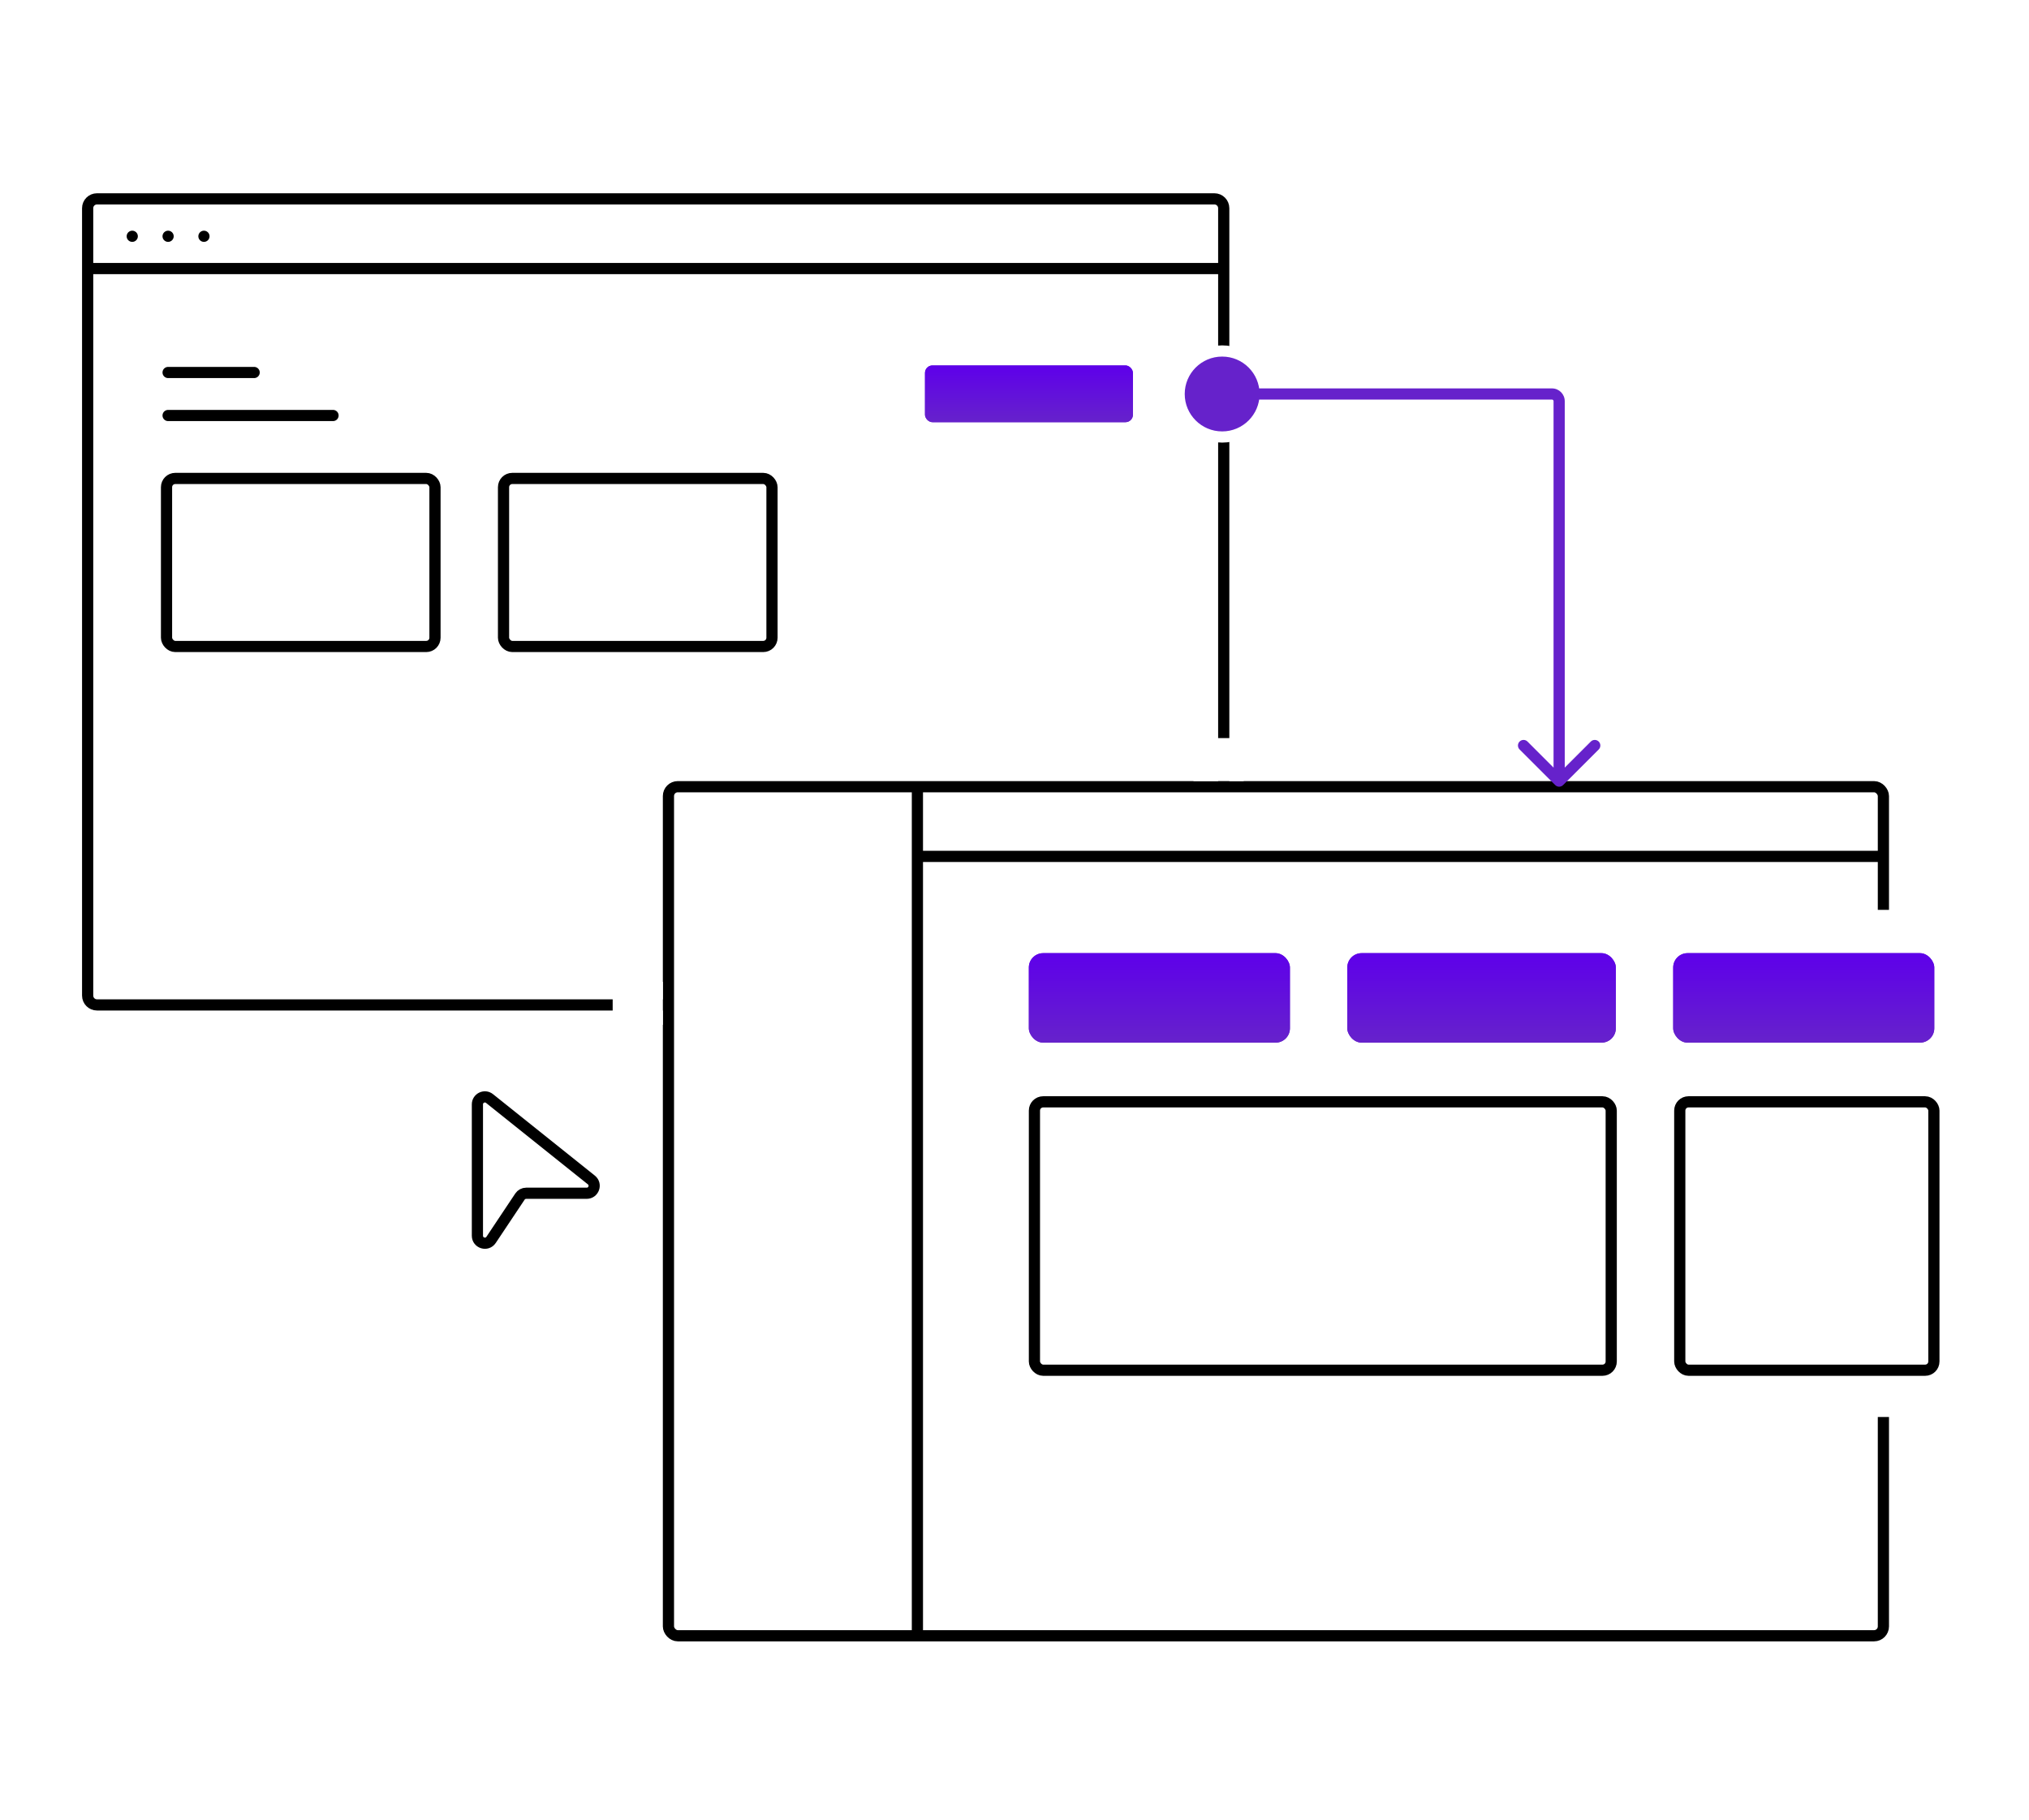 <svg width="272" height="244" viewBox="0 0 272 244" fill="none" xmlns="http://www.w3.org/2000/svg">
<rect width="272" height="244" fill="white"/>
<path d="M13 26.665H162.799C163.489 26.665 164.049 27.225 164.049 27.915V133.496C164.049 134.186 163.489 134.746 162.799 134.746H13C12.31 134.746 11.75 134.186 11.75 133.496V27.915C11.75 27.224 12.31 26.665 13 26.665Z" fill="white" stroke="black" stroke-width="1.5"/>
<path d="M17.729 31.682H17.729" stroke="black" stroke-width="1.5" stroke-miterlimit="10" stroke-linecap="round" stroke-linejoin="round"/>
<path d="M22.535 31.682H22.535" stroke="black" stroke-width="1.5" stroke-miterlimit="10" stroke-linecap="round" stroke-linejoin="round"/>
<path d="M27.34 31.682H27.34" stroke="black" stroke-width="1.5" stroke-miterlimit="10" stroke-linecap="round" stroke-linejoin="round"/>
<rect x="89.609" y="105.486" width="162.872" height="113.849" rx="1.25" fill="white" stroke="black" stroke-width="1.5"/>
<path d="M12.441 36.008H163.837" stroke="black" stroke-width="1.5" stroke-linecap="round"/>
<rect x="22.324" y="64.153" width="35.988" height="22.531" rx="1.172" stroke="black" stroke-width="1.5"/>
<rect x="67.502" y="64.153" width="35.988" height="22.531" rx="1.172" stroke="black" stroke-width="1.5"/>
<path d="M122.984 106.178V218.643" stroke="black" stroke-width="1.5" stroke-linecap="round"/>
<path d="M123.465 114.829H251.79" stroke="black" stroke-width="1.5" stroke-linecap="round"/>
<rect x="124" y="49" width="27.876" height="7.61" rx="1" fill="#6622CB"/>
<rect x="124" y="49" width="27.876" height="7.61" rx="1" fill="url(#paint0_linear_1816_629)"/>
<rect x="138.672" y="147.742" width="77.322" height="35.988" rx="1.172" fill="white" stroke="black" stroke-width="1.5"/>
<path d="M169.605 52.83C169.605 56.015 167.023 58.597 163.838 58.597C160.652 58.597 158.07 56.015 158.07 52.83C158.07 49.644 160.652 47.062 163.838 47.062C167.023 47.062 169.605 49.644 169.605 52.83Z" fill="#6622CB" stroke="white" stroke-width="1.5" stroke-miterlimit="10" stroke-linecap="round" stroke-linejoin="round"/>
<path d="M164.316 52.079C163.902 52.079 163.566 52.415 163.566 52.829C163.566 53.244 163.902 53.579 164.316 53.579V52.079ZM208.484 105.267C208.777 105.56 209.252 105.56 209.544 105.267L214.317 100.494C214.61 100.201 214.61 99.726 214.317 99.433C214.024 99.14 213.55 99.14 213.257 99.433L209.014 103.676L204.771 99.433C204.479 99.14 204.004 99.14 203.711 99.433C203.418 99.726 203.418 100.201 203.711 100.494L208.484 105.267ZM164.316 53.579H208.053V52.079H164.316V53.579ZM208.264 53.791V104.736H209.764V53.791H208.264ZM208.053 53.579C208.17 53.579 208.264 53.674 208.264 53.791H209.764C209.764 52.846 208.998 52.079 208.053 52.079V53.579Z" fill="#6622CB"/>
<path d="M22.535 55.713H44.644" stroke="black" stroke-width="1.5" stroke-linecap="round"/>
<path d="M22.535 49.946H34.07" stroke="black" stroke-width="1.5" stroke-linecap="round"/>
<rect x="247" y="122" width="9" height="68" fill="white"/>
<rect x="137.922" y="127.806" width="35" height="12" rx="1.922" fill="#6622CB"/>
<rect x="137.922" y="127.806" width="35" height="12" rx="1.922" fill="url(#paint1_linear_1816_629)"/>
<rect x="180.612" y="127.806" width="36" height="12" rx="1.922" fill="#6622CB"/>
<rect x="180.612" y="127.806" width="36" height="12" rx="1.922" fill="url(#paint2_linear_1816_629)"/>
<rect x="224.302" y="127.806" width="35" height="12" rx="1.922" fill="#6622CB"/>
<rect x="224.302" y="127.806" width="35" height="12" rx="1.922" fill="url(#paint3_linear_1816_629)"/>
<rect x="225.184" y="147.742" width="34.066" height="35.988" rx="1.172" fill="white" stroke="black" stroke-width="1.5"/>
<rect x="82.133" y="131.651" width="6.729" height="5.767" fill="white"/>
<rect x="159.992" y="98.969" width="6.729" height="5.767" fill="white"/>
<path d="M64 165.697V148.081C64 147.242 64.97 146.776 65.625 147.3L79.274 158.219C80.012 158.81 79.594 160 78.649 160H70.535C70.201 160 69.889 160.167 69.703 160.445L65.832 166.252C65.283 167.075 64 166.687 64 165.697Z" stroke="black" stroke-width="1.5" stroke-linecap="round"/>
<defs>
<linearGradient id="paint0_linear_1816_629" x1="137.938" y1="49" x2="137.938" y2="56.61" gradientUnits="userSpaceOnUse">
<stop stop-color="#5E00EA"/>
<stop offset="1" stop-color="#6622CB"/>
</linearGradient>
<linearGradient id="paint1_linear_1816_629" x1="155.422" y1="127.806" x2="155.422" y2="139.806" gradientUnits="userSpaceOnUse">
<stop stop-color="#5E00EA"/>
<stop offset="1" stop-color="#6622CB"/>
</linearGradient>
<linearGradient id="paint2_linear_1816_629" x1="198.612" y1="127.806" x2="198.612" y2="139.806" gradientUnits="userSpaceOnUse">
<stop stop-color="#5E00EA"/>
<stop offset="1" stop-color="#6622CB"/>
</linearGradient>
<linearGradient id="paint3_linear_1816_629" x1="241.802" y1="127.806" x2="241.802" y2="139.806" gradientUnits="userSpaceOnUse">
<stop stop-color="#5E00EA"/>
<stop offset="1" stop-color="#6622CB"/>
</linearGradient>
</defs>
</svg>